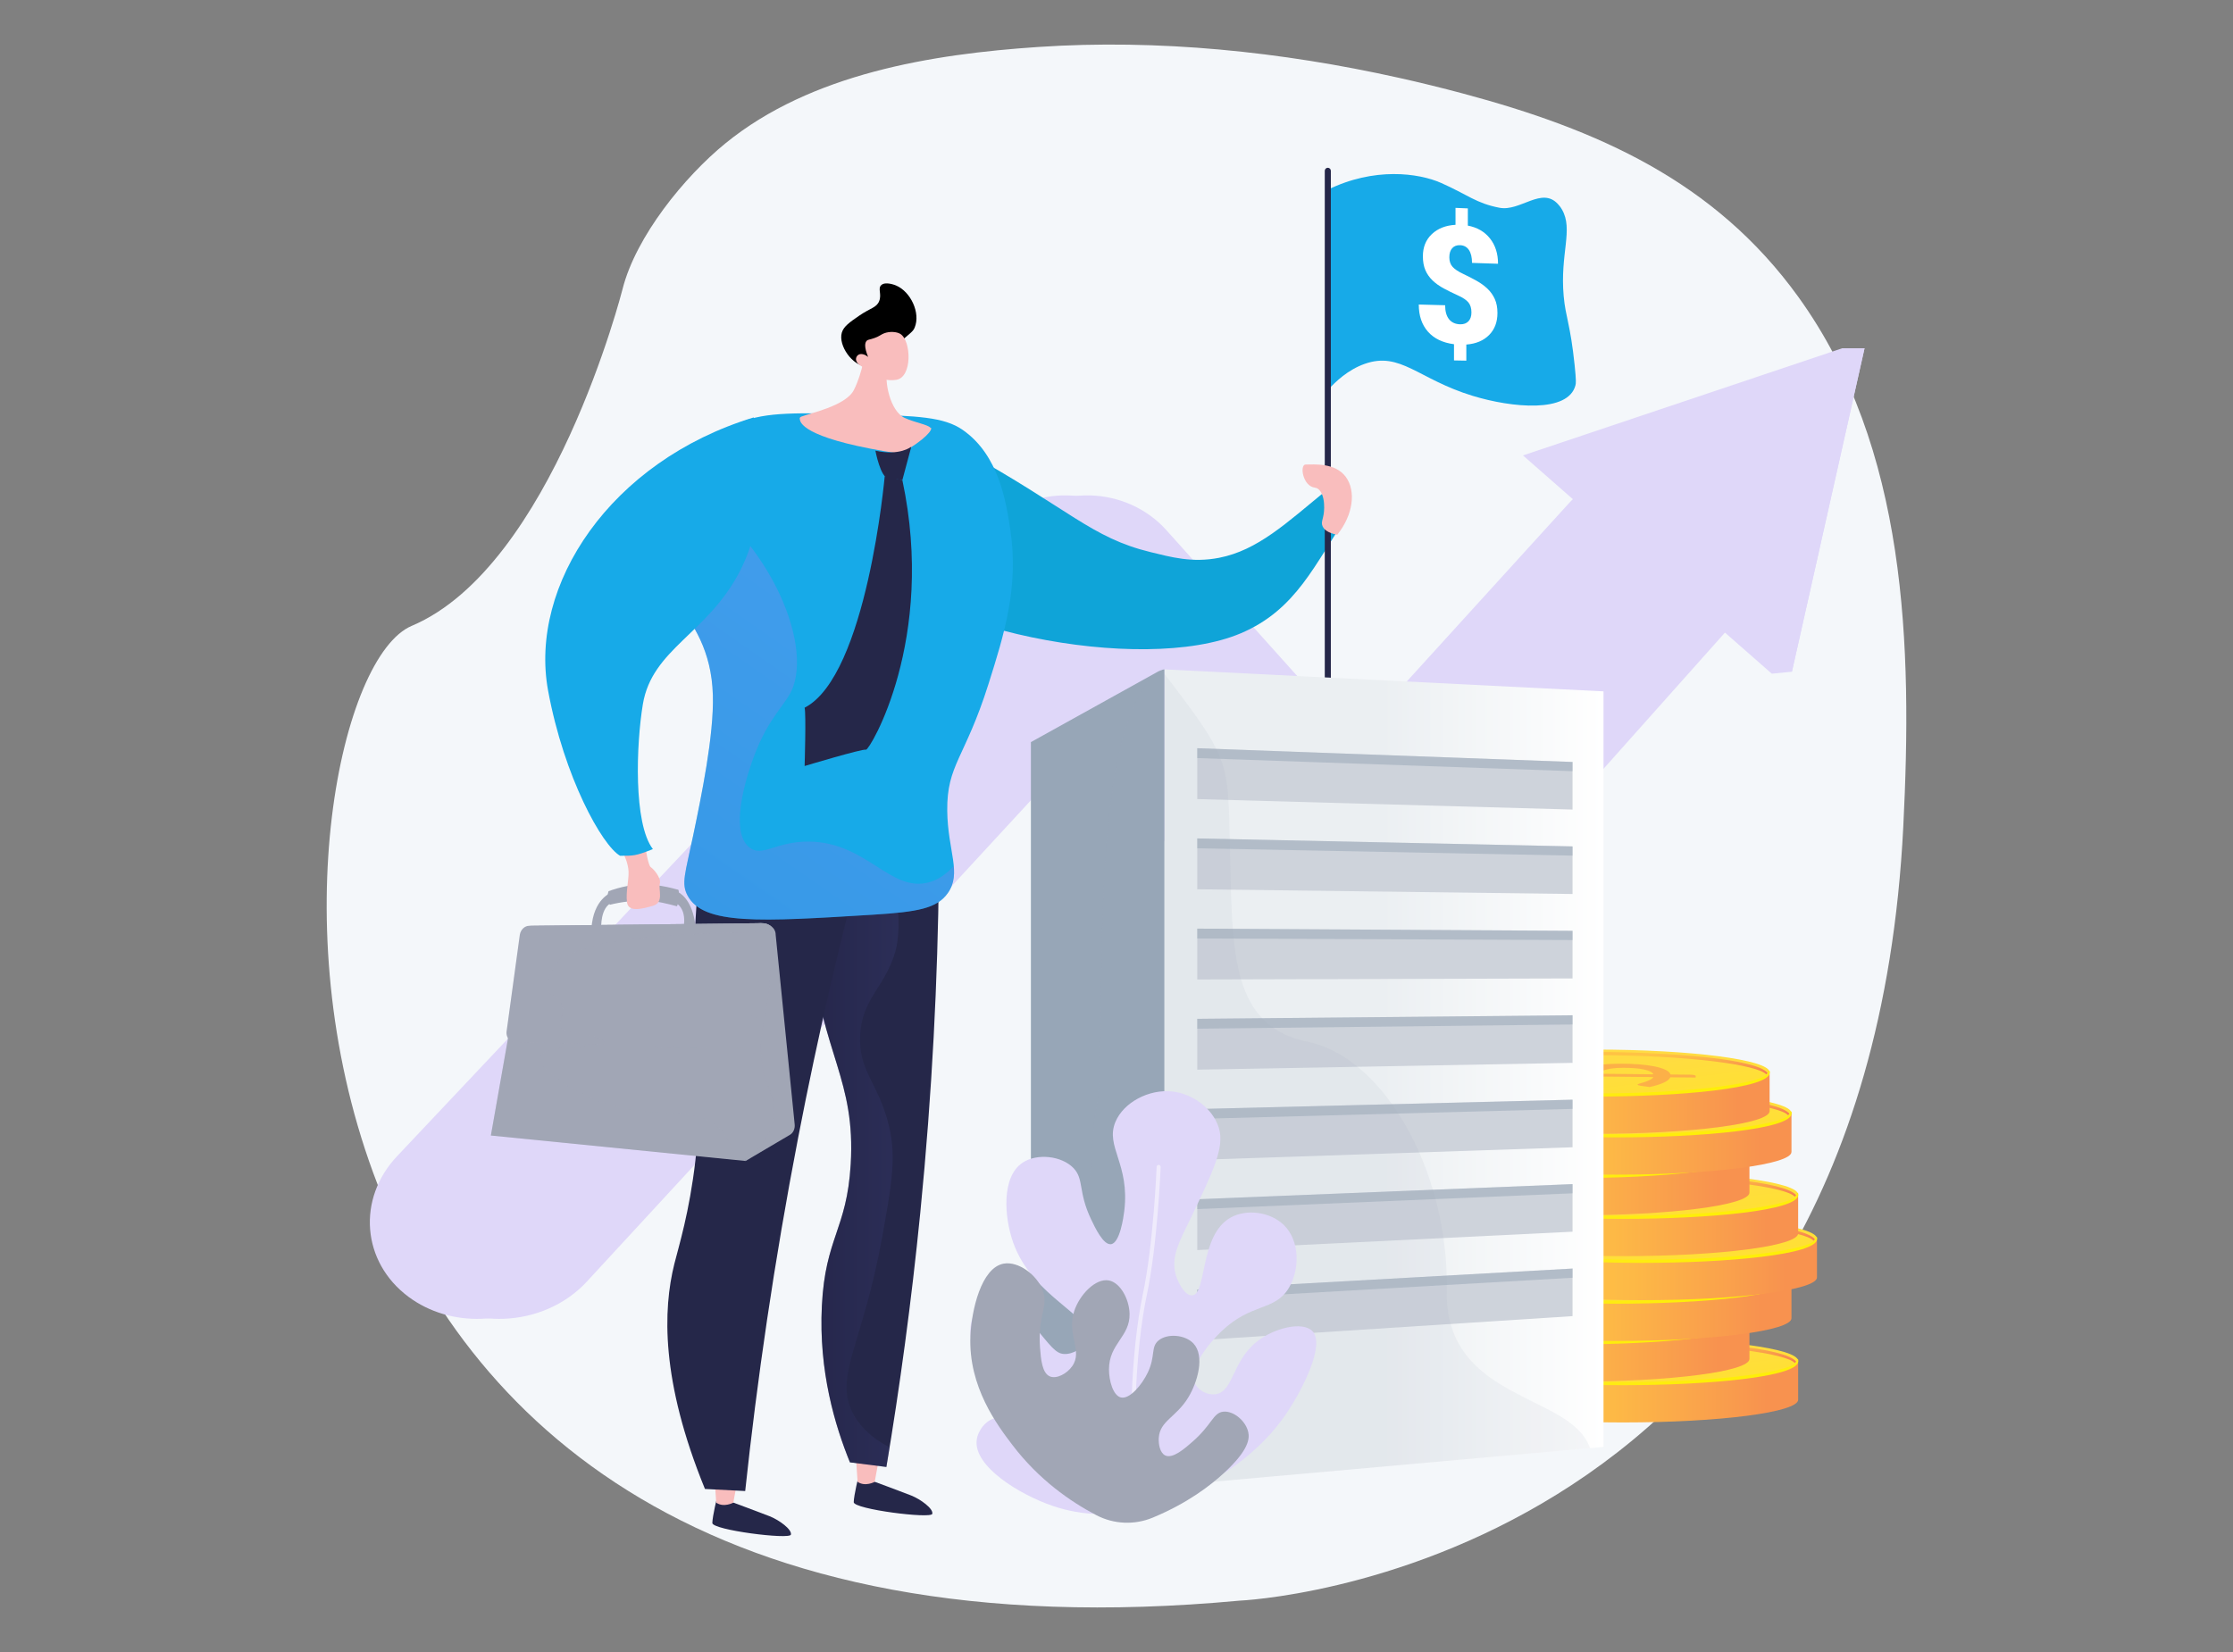 <?xml version="1.0" encoding="UTF-8"?> <!-- Generator: Adobe Illustrator 19.0.0, SVG Export Plug-In . SVG Version: 6.00 Build 0) --> <svg xmlns="http://www.w3.org/2000/svg" xmlns:xlink="http://www.w3.org/1999/xlink" version="1.1" x="0px" y="0px" viewBox="0 0 1000 740" style="enable-background:new 0 0 1000 740;" xml:space="preserve"><rect x="0" y="0" width="1000" height="740" fill="#808080" stroke="none"/> <g id="Background"> </g> <g id="Illustration"> <g> <path style="fill:#F4F7FA;" d="M626.62,34.89c-52.91-11.8-107.91-17.46-161.7-13.85c-47.67,3.2-101.7,11.92-140.06,43.17 c-18.28,14.89-40.08,41.65-46.06,65.26c0,0-31.48,124.25-94.42,150.88C121.43,306.96,77.71,761.37,555.08,717 c0,0,280.38-11.63,297.26-346.57c4.08-80.91,1.8-169.86-47.06-237.52c-37.44-51.84-89.89-74.9-150.17-91.03 C645.7,39.36,636.19,37.02,626.62,34.89z"></path> <g> <g> <linearGradient id="SVGID_1_" gradientUnits="userSpaceOnUse" x1="634.95" y1="623.389" x2="815.458" y2="623.389"> <stop offset="0" style="stop-color:#FCB148"></stop> <stop offset="0.052" style="stop-color:#FDBA46"></stop> <stop offset="0.142" style="stop-color:#FFC244"></stop> <stop offset="0.318" style="stop-color:#FFC444"></stop> <stop offset="0.485" style="stop-color:#FDB946"></stop> <stop offset="0.775" style="stop-color:#F99C4D"></stop> <stop offset="0.866" style="stop-color:#F8924F"></stop> <stop offset="1" style="stop-color:#F8924F"></stop> </linearGradient> <path style="fill:url(#SVGID_1_);" d="M648.36,609.6V627c0,5.62,35.12,10.18,78.45,10.18c43.33,0,78.45-4.56,78.45-10.18v-17.4 H648.36z"></path> <linearGradient id="SVGID_2_" gradientUnits="userSpaceOnUse" x1="726.033" y1="603.056" x2="735.55" y2="682.72"> <stop offset="0" style="stop-color:#FFDB44"></stop> <stop offset="1" style="stop-color:#FEEF06"></stop> </linearGradient> <ellipse style="fill:url(#SVGID_2_);" cx="726.81" cy="609.6" rx="78.45" ry="10.18"></ellipse> <linearGradient id="SVGID_3_" gradientUnits="userSpaceOnUse" x1="725.62" y1="599.503" x2="728.542" y2="623.969"> <stop offset="0" style="stop-color:#FFDB44"></stop> <stop offset="1" style="stop-color:#FEEF06"></stop> </linearGradient> <path style="fill:url(#SVGID_3_);" d="M726.81,620.48c-38.37,0-78.5-3.67-78.5-10.73c0-0.39,0.14-1.07,0.53-1.07 s0.22,0.53,0.22,0.92c0,4.48,31.93,9.48,77.75,9.48c45.82,0,77.75-4.99,77.75-9.48c0-0.39,0.07-0.75,0.45-0.75 s0.29,0.52,0.29,0.91C805.31,616.82,765.19,620.48,726.81,620.48z"></path> <g> <path style="fill:#FCB048;" d="M719.4,610.17c0.77-0.53,1.59-1.06,2.47-1.58c0.87-0.52,2-0.99,3.37-1.4 c1.38-0.42,3.1-0.76,5.17-1.02c2.07-0.26,4.66-0.4,7.75-0.42c3.03-0.01,5.88,0.08,8.54,0.29c2.66,0.21,5,0.52,7.02,0.93 c2.02,0.41,3.66,0.92,4.93,1.53c1.26,0.61,2.01,1.3,2.25,2.09l8.83,0.09c0.64,0,1.21,0.06,1.69,0.16 c0.49,0.1,0.73,0.23,0.73,0.38l0,0.73l-11.36-0.11c-0.4,0.89-1.41,1.71-3.04,2.44c-1.62,0.74-3.7,1.38-6.23,1.92l-4.14-0.58 c-0.37-0.06-0.67-0.13-0.91-0.22c-0.24-0.09-0.35-0.18-0.35-0.28c0-0.14,0.32-0.3,0.96-0.48c0.64-0.18,1.36-0.4,2.17-0.67 c0.8-0.26,1.59-0.58,2.37-0.94c0.77-0.36,1.29-0.79,1.55-1.29l-26.8-0.27c-0.7,0.52-1.5,1.03-2.37,1.53 c-0.88,0.5-2.03,0.95-3.48,1.35c-1.44,0.4-3.24,0.72-5.39,0.97c-2.16,0.25-4.86,0.38-8.13,0.4c-2.46,0.01-4.85-0.08-7.19-0.28 c-2.34-0.2-4.42-0.49-6.24-0.89c-1.82-0.4-3.31-0.88-4.48-1.47c-1.16-0.58-1.81-1.25-1.95-2.01l-7.27-0.07 c-0.64,0-1.21-0.05-1.72-0.15c-0.5-0.1-0.76-0.23-0.76-0.39l0-0.73l9.94,0.09c0.44-0.77,1.34-1.43,2.72-2 c1.38-0.57,3.06-1.08,5.05-1.52l3.33,0.46c1.01,0.14,1.51,0.31,1.51,0.5c0,0.1-0.2,0.23-0.62,0.38 c-0.43,0.15-0.92,0.34-1.49,0.55c-0.57,0.21-1.12,0.46-1.66,0.75c-0.54,0.29-0.94,0.61-1.21,0.97L719.4,610.17z M694.87,611.16 c0.2,0.48,0.65,0.89,1.32,1.23c0.68,0.35,1.52,0.63,2.53,0.85c1.01,0.22,2.15,0.39,3.4,0.49c1.27,0.1,2.59,0.15,3.97,0.15 c1.61-0.01,3.02-0.08,4.21-0.21c1.19-0.13,2.24-0.31,3.15-0.53c0.9-0.23,1.7-0.49,2.37-0.78c0.67-0.3,1.27-0.62,1.81-0.97 L694.87,611.16z M753.22,610.51c-0.2-0.48-0.69-0.91-1.44-1.27c-0.76-0.36-1.73-0.67-2.91-0.92c-1.18-0.25-2.55-0.43-4.12-0.55 c-1.56-0.12-3.29-0.18-5.18-0.17c-1.68,0.01-3.13,0.08-4.34,0.22c-1.21,0.14-2.26,0.33-3.15,0.57 c-0.89,0.24-1.65,0.52-2.26,0.84c-0.62,0.32-1.2,0.66-1.74,1.02L753.22,610.51z"></path> </g> <linearGradient id="SVGID_4_" gradientUnits="userSpaceOnUse" x1="-1769.118" y1="536.435" x2="-1766.206" y2="560.814" gradientTransform="matrix(-1 0 0 -1 -1040.751 1157.839)"> <stop offset="3.597120e-003" style="stop-color:#F36F56"></stop> <stop offset="0.306" style="stop-color:#F99C4C"></stop> <stop offset="0.545" style="stop-color:#FDB946"></stop> <stop offset="0.682" style="stop-color:#FFC444"></stop> <stop offset="0.804" style="stop-color:#FFC244"></stop> <stop offset="0.867" style="stop-color:#FEBA46"></stop> <stop offset="0.916" style="stop-color:#FCAD49"></stop> <stop offset="0.958" style="stop-color:#F99A4D"></stop> <stop offset="0.996" style="stop-color:#F58152"></stop> <stop offset="1" style="stop-color:#F57E53"></stop> </linearGradient> <path style="fill:url(#SVGID_4_);" d="M726.83,600.52c-34.98,0-71.4,3.08-77.23,9.04c0.23,0.21,0.44,0.43,0.64,0.67 c4.91-4.14,34.99-8.3,76.59-8.3c42.67,0,73.23,4.38,76.93,8.62c0.18-0.23,0.38-0.46,0.59-0.66 C799.53,603.71,762.43,600.52,726.83,600.52z"></path> </g> <g> <linearGradient id="SVGID_5_" gradientUnits="userSpaceOnUse" x1="613.14" y1="605.111" x2="793.649" y2="605.111"> <stop offset="0" style="stop-color:#FCB148"></stop> <stop offset="0.052" style="stop-color:#FDBA46"></stop> <stop offset="0.142" style="stop-color:#FFC244"></stop> <stop offset="0.318" style="stop-color:#FFC444"></stop> <stop offset="0.485" style="stop-color:#FDB946"></stop> <stop offset="0.775" style="stop-color:#F99C4D"></stop> <stop offset="0.866" style="stop-color:#F8924F"></stop> <stop offset="1" style="stop-color:#F8924F"></stop> </linearGradient> <path style="fill:url(#SVGID_5_);" d="M626.55,591.32v17.4c0,5.62,35.12,10.18,78.45,10.18c43.33,0,78.45-4.56,78.45-10.18 v-17.4H626.55z"></path> <linearGradient id="SVGID_6_" gradientUnits="userSpaceOnUse" x1="704.224" y1="584.778" x2="713.74" y2="664.442"> <stop offset="0" style="stop-color:#FFDB44"></stop> <stop offset="1" style="stop-color:#FEEF06"></stop> </linearGradient> <ellipse style="fill:url(#SVGID_6_);" cx="705.01" cy="591.32" rx="78.45" ry="10.18"></ellipse> <linearGradient id="SVGID_7_" gradientUnits="userSpaceOnUse" x1="703.811" y1="581.225" x2="706.733" y2="605.692"> <stop offset="0" style="stop-color:#FFDB44"></stop> <stop offset="1" style="stop-color:#FEEF06"></stop> </linearGradient> <path style="fill:url(#SVGID_7_);" d="M705.01,602.2c-38.37,0-78.5-3.67-78.5-10.73c0-0.39,0.14-1.07,0.53-1.07 c0.39,0,0.22,0.53,0.22,0.92c0,4.48,31.93,9.48,77.75,9.48s77.75-4.99,77.75-9.48c0-0.39,0.07-0.75,0.45-0.75 c0.39,0,0.29,0.52,0.29,0.91C783.5,598.54,743.38,602.2,705.01,602.2z"></path> <g> <path style="fill:#FCB048;" d="M697.59,591.89c0.77-0.53,1.59-1.06,2.47-1.58c0.87-0.52,2-0.99,3.37-1.41 c1.38-0.42,3.1-0.76,5.17-1.02c2.07-0.26,4.66-0.4,7.75-0.42c3.03-0.01,5.88,0.08,8.54,0.29c2.66,0.21,5,0.52,7.02,0.93 c2.02,0.41,3.66,0.92,4.93,1.53c1.26,0.61,2.01,1.3,2.25,2.09l8.83,0.09c0.64,0,1.21,0.06,1.69,0.16 c0.49,0.1,0.73,0.23,0.73,0.38l0,0.73L739,593.55c-0.4,0.89-1.41,1.71-3.04,2.44c-1.62,0.74-3.7,1.38-6.23,1.92l-4.14-0.58 c-0.37-0.06-0.67-0.13-0.91-0.22c-0.24-0.09-0.35-0.18-0.35-0.28c0-0.14,0.32-0.3,0.96-0.48c0.64-0.18,1.36-0.4,2.17-0.67 c0.8-0.26,1.59-0.58,2.37-0.94c0.77-0.36,1.29-0.79,1.55-1.29l-26.8-0.27c-0.7,0.52-1.5,1.03-2.37,1.53 c-0.88,0.5-2.03,0.95-3.48,1.35c-1.44,0.4-3.24,0.72-5.39,0.97c-2.16,0.25-4.86,0.38-8.13,0.4c-2.46,0.01-4.85-0.08-7.19-0.28 c-2.34-0.2-4.42-0.49-6.24-0.89c-1.82-0.4-3.31-0.88-4.48-1.47c-1.16-0.58-1.81-1.25-1.95-2.01l-7.27-0.07 c-0.64,0-1.21-0.05-1.72-0.15c-0.5-0.1-0.76-0.23-0.76-0.39l0-0.73l9.94,0.09c0.44-0.77,1.34-1.43,2.72-2 c1.38-0.57,3.06-1.08,5.05-1.52l3.33,0.46c1.01,0.14,1.51,0.31,1.51,0.5c0,0.1-0.2,0.23-0.62,0.38 c-0.43,0.15-0.92,0.34-1.49,0.55c-0.57,0.21-1.12,0.46-1.66,0.75c-0.54,0.29-0.94,0.61-1.21,0.97L697.59,591.89z M673.06,592.88c0.2,0.48,0.65,0.89,1.32,1.23c0.68,0.35,1.52,0.63,2.53,0.85c1.01,0.22,2.15,0.39,3.4,0.49 c1.27,0.1,2.59,0.15,3.97,0.15c1.61-0.01,3.02-0.08,4.21-0.21c1.19-0.13,2.24-0.31,3.15-0.53c0.9-0.23,1.7-0.49,2.37-0.78 c0.67-0.3,1.27-0.62,1.81-0.97L673.06,592.88z M731.41,592.23c-0.2-0.48-0.69-0.91-1.44-1.27c-0.76-0.36-1.73-0.67-2.91-0.92 c-1.18-0.25-2.55-0.43-4.12-0.55c-1.56-0.12-3.29-0.18-5.18-0.17c-1.68,0.01-3.13,0.08-4.34,0.22 c-1.21,0.14-2.26,0.33-3.15,0.57c-0.89,0.24-1.65,0.52-2.26,0.84c-0.62,0.32-1.2,0.66-1.74,1.02L731.41,592.23z"></path> </g> <linearGradient id="SVGID_8_" gradientUnits="userSpaceOnUse" x1="-1747.309" y1="554.712" x2="-1744.397" y2="579.092" gradientTransform="matrix(-1 0 0 -1 -1040.751 1157.839)"> <stop offset="3.597120e-003" style="stop-color:#F36F56"></stop> <stop offset="0.306" style="stop-color:#F99C4C"></stop> <stop offset="0.545" style="stop-color:#FDB946"></stop> <stop offset="0.682" style="stop-color:#FFC444"></stop> <stop offset="0.804" style="stop-color:#FFC244"></stop> <stop offset="0.867" style="stop-color:#FEBA46"></stop> <stop offset="0.916" style="stop-color:#FCAD49"></stop> <stop offset="0.958" style="stop-color:#F99A4D"></stop> <stop offset="0.996" style="stop-color:#F58152"></stop> <stop offset="1" style="stop-color:#F57E53"></stop> </linearGradient> <path style="fill:url(#SVGID_8_);" d="M705.02,582.24c-34.98,0-71.4,3.08-77.23,9.04c0.23,0.21,0.44,0.43,0.64,0.67 c4.91-4.14,34.99-8.3,76.59-8.3c42.67,0,73.23,4.38,76.93,8.62c0.18-0.23,0.38-0.46,0.59-0.66 C777.72,585.43,740.62,582.24,705.02,582.24z"></path> </g> <g> <linearGradient id="SVGID_9_" gradientUnits="userSpaceOnUse" x1="631.959" y1="586.887" x2="812.467" y2="586.887"> <stop offset="0" style="stop-color:#FCB148"></stop> <stop offset="0.052" style="stop-color:#FDBA46"></stop> <stop offset="0.142" style="stop-color:#FFC244"></stop> <stop offset="0.318" style="stop-color:#FFC444"></stop> <stop offset="0.485" style="stop-color:#FDB946"></stop> <stop offset="0.775" style="stop-color:#F99C4D"></stop> <stop offset="0.866" style="stop-color:#F8924F"></stop> <stop offset="1" style="stop-color:#F8924F"></stop> </linearGradient> <path style="fill:url(#SVGID_9_);" d="M645.37,573.1v17.4c0,5.62,35.12,10.18,78.45,10.18c43.33,0,78.45-4.56,78.45-10.18v-17.4 H645.37z"></path> <linearGradient id="SVGID_10_" gradientUnits="userSpaceOnUse" x1="723.043" y1="566.554" x2="732.559" y2="646.218"> <stop offset="0" style="stop-color:#FFDB44"></stop> <stop offset="1" style="stop-color:#FEEF06"></stop> </linearGradient> <ellipse style="fill:url(#SVGID_10_);" cx="723.82" cy="573.1" rx="78.45" ry="10.18"></ellipse> <linearGradient id="SVGID_11_" gradientUnits="userSpaceOnUse" x1="722.629" y1="563.001" x2="725.552" y2="587.467"> <stop offset="0" style="stop-color:#FFDB44"></stop> <stop offset="1" style="stop-color:#FEEF06"></stop> </linearGradient> <path style="fill:url(#SVGID_11_);" d="M723.82,583.98c-38.37,0-78.5-3.66-78.5-10.73c0-0.39,0.14-1.07,0.53-1.07 c0.39,0,0.22,0.53,0.22,0.92c0,4.48,31.93,9.48,77.75,9.48c45.82,0,77.75-4.99,77.75-9.48c0-0.39,0.07-0.75,0.45-0.75 c0.39,0,0.29,0.52,0.29,0.91C802.32,580.32,762.2,583.98,723.82,583.98z"></path> <g> <path style="fill:#FCB048;" d="M716.41,573.66c0.77-0.53,1.59-1.06,2.47-1.58c0.87-0.52,2-0.99,3.37-1.41 c1.38-0.42,3.1-0.76,5.17-1.02c2.07-0.26,4.66-0.4,7.75-0.42c3.03-0.01,5.88,0.08,8.54,0.29c2.65,0.21,5,0.52,7.02,0.93 c2.02,0.41,3.66,0.92,4.93,1.53c1.26,0.61,2.01,1.3,2.25,2.09l8.83,0.09c0.64,0,1.21,0.06,1.69,0.16 c0.49,0.1,0.73,0.23,0.73,0.38l0,0.73l-11.36-0.11c-0.4,0.89-1.41,1.71-3.04,2.44c-1.62,0.74-3.7,1.38-6.23,1.92l-4.14-0.58 c-0.37-0.06-0.67-0.13-0.91-0.22c-0.24-0.09-0.35-0.18-0.35-0.28c0-0.14,0.32-0.3,0.96-0.48c0.64-0.18,1.36-0.4,2.17-0.67 c0.8-0.26,1.59-0.58,2.37-0.94c0.77-0.36,1.29-0.79,1.55-1.29l-26.8-0.27c-0.7,0.52-1.5,1.03-2.37,1.53 c-0.88,0.5-2.03,0.95-3.48,1.35c-1.44,0.4-3.24,0.72-5.39,0.97c-2.16,0.25-4.86,0.38-8.13,0.4c-2.46,0.01-4.85-0.08-7.19-0.28 c-2.34-0.2-4.42-0.49-6.24-0.89c-1.82-0.4-3.31-0.88-4.48-1.47c-1.16-0.58-1.81-1.25-1.95-2.01l-7.27-0.07 c-0.64,0-1.21-0.05-1.72-0.15c-0.5-0.1-0.76-0.23-0.76-0.39l0-0.73l9.94,0.09c0.44-0.77,1.34-1.43,2.72-2 c1.38-0.57,3.06-1.08,5.05-1.52l3.33,0.46c1.01,0.14,1.51,0.31,1.51,0.5c0,0.1-0.2,0.23-0.62,0.38 c-0.43,0.15-0.92,0.34-1.49,0.55c-0.57,0.21-1.12,0.46-1.66,0.75c-0.54,0.29-0.94,0.61-1.21,0.97L716.41,573.66z M691.88,574.66c0.2,0.48,0.65,0.89,1.32,1.23c0.68,0.35,1.51,0.63,2.53,0.85s2.15,0.39,3.4,0.49c1.27,0.1,2.59,0.15,3.97,0.15 c1.61-0.01,3.02-0.08,4.21-0.21c1.19-0.13,2.24-0.31,3.15-0.53c0.9-0.23,1.7-0.49,2.37-0.78c0.67-0.3,1.27-0.62,1.81-0.97 L691.88,574.66z M750.23,574c-0.2-0.48-0.69-0.91-1.44-1.27c-0.76-0.36-1.73-0.67-2.91-0.92c-1.18-0.25-2.55-0.43-4.12-0.55 c-1.56-0.12-3.29-0.18-5.18-0.17c-1.68,0.01-3.13,0.08-4.34,0.22c-1.21,0.14-2.26,0.33-3.15,0.57 c-0.89,0.24-1.65,0.52-2.26,0.84c-0.62,0.32-1.2,0.66-1.74,1.02L750.23,574z"></path> </g> <linearGradient id="SVGID_12_" gradientUnits="userSpaceOnUse" x1="-1766.127" y1="572.937" x2="-1763.215" y2="597.316" gradientTransform="matrix(-1 0 0 -1 -1040.751 1157.839)"> <stop offset="3.597120e-003" style="stop-color:#F36F56"></stop> <stop offset="0.306" style="stop-color:#F99C4C"></stop> <stop offset="0.545" style="stop-color:#FDB946"></stop> <stop offset="0.682" style="stop-color:#FFC444"></stop> <stop offset="0.804" style="stop-color:#FFC244"></stop> <stop offset="0.867" style="stop-color:#FEBA46"></stop> <stop offset="0.916" style="stop-color:#FCAD49"></stop> <stop offset="0.958" style="stop-color:#F99A4D"></stop> <stop offset="0.996" style="stop-color:#F58152"></stop> <stop offset="1" style="stop-color:#F57E53"></stop> </linearGradient> <path style="fill:url(#SVGID_12_);" d="M723.83,564.02c-34.98,0-71.4,3.08-77.23,9.04c0.23,0.21,0.44,0.43,0.64,0.67 c4.91-4.14,34.99-8.3,76.59-8.3c42.67,0,73.23,4.38,76.93,8.62c0.18-0.23,0.38-0.46,0.59-0.66 C796.54,567.21,759.44,564.02,723.83,564.02z"></path> </g> <g> <linearGradient id="SVGID_13_" gradientUnits="userSpaceOnUse" x1="643.379" y1="568.61" x2="823.887" y2="568.61"> <stop offset="0" style="stop-color:#FCB148"></stop> <stop offset="0.052" style="stop-color:#FDBA46"></stop> <stop offset="0.142" style="stop-color:#FFC244"></stop> <stop offset="0.318" style="stop-color:#FFC444"></stop> <stop offset="0.485" style="stop-color:#FDB946"></stop> <stop offset="0.775" style="stop-color:#F99C4D"></stop> <stop offset="0.866" style="stop-color:#F8924F"></stop> <stop offset="1" style="stop-color:#F8924F"></stop> </linearGradient> <path style="fill:url(#SVGID_13_);" d="M656.79,554.82v17.4c0,5.62,35.12,10.18,78.45,10.18c43.33,0,78.45-4.56,78.45-10.18 v-17.4H656.79z"></path> <linearGradient id="SVGID_14_" gradientUnits="userSpaceOnUse" x1="734.462" y1="548.276" x2="743.978" y2="627.941"> <stop offset="0" style="stop-color:#FFDB44"></stop> <stop offset="1" style="stop-color:#FEEF06"></stop> </linearGradient> <ellipse style="fill:url(#SVGID_14_);" cx="735.24" cy="554.82" rx="78.45" ry="10.18"></ellipse> <linearGradient id="SVGID_15_" gradientUnits="userSpaceOnUse" x1="734.048" y1="544.723" x2="736.971" y2="569.19"> <stop offset="0" style="stop-color:#FFDB44"></stop> <stop offset="1" style="stop-color:#FEEF06"></stop> </linearGradient> <path style="fill:url(#SVGID_15_);" d="M735.24,565.7c-38.37,0-78.5-3.67-78.5-10.73c0-0.39,0.14-1.07,0.53-1.07 c0.39,0,0.22,0.53,0.22,0.92c0,4.48,31.93,9.48,77.75,9.48c45.82,0,77.75-4.99,77.75-9.48c0-0.39,0.07-0.75,0.45-0.75 c0.39,0,0.29,0.52,0.29,0.91C813.74,562.04,773.62,565.7,735.24,565.7z"></path> <g> <path style="fill:#FCB048;" d="M727.83,555.39c0.77-0.53,1.59-1.06,2.47-1.58c0.87-0.52,2-0.99,3.37-1.4 c1.38-0.42,3.1-0.76,5.17-1.02c2.07-0.26,4.66-0.4,7.75-0.42c3.03-0.01,5.88,0.08,8.54,0.29c2.66,0.21,5,0.52,7.02,0.93 c2.02,0.41,3.66,0.92,4.93,1.53c1.26,0.61,2.01,1.3,2.25,2.09l8.83,0.09c0.64,0,1.21,0.06,1.69,0.16 c0.49,0.1,0.73,0.23,0.73,0.38l0,0.73l-11.36-0.11c-0.4,0.89-1.41,1.71-3.04,2.44c-1.62,0.74-3.7,1.38-6.23,1.92l-4.14-0.58 c-0.37-0.06-0.67-0.13-0.91-0.22c-0.24-0.09-0.35-0.18-0.35-0.28c0-0.14,0.32-0.3,0.96-0.48c0.64-0.18,1.36-0.4,2.17-0.67 c0.8-0.26,1.59-0.58,2.37-0.94c0.77-0.36,1.29-0.79,1.55-1.29l-26.8-0.27c-0.7,0.52-1.5,1.03-2.37,1.53 c-0.88,0.5-2.03,0.95-3.48,1.35c-1.44,0.4-3.24,0.72-5.39,0.97c-2.16,0.25-4.86,0.38-8.13,0.4c-2.46,0.01-4.85-0.08-7.19-0.28 c-2.34-0.2-4.42-0.49-6.24-0.89c-1.82-0.4-3.31-0.88-4.48-1.47c-1.16-0.58-1.81-1.25-1.95-2.01l-7.27-0.07 c-0.64,0-1.21-0.05-1.72-0.15c-0.5-0.1-0.76-0.23-0.76-0.39l0-0.73l9.94,0.09c0.44-0.77,1.34-1.43,2.72-2 c1.38-0.57,3.06-1.08,5.05-1.52l3.33,0.46c1.01,0.14,1.51,0.31,1.51,0.5c0,0.1-0.2,0.23-0.62,0.38 c-0.43,0.15-0.92,0.34-1.49,0.55c-0.57,0.21-1.12,0.46-1.66,0.75c-0.54,0.29-0.94,0.61-1.21,0.97L727.83,555.39z M703.3,556.38 c0.2,0.48,0.65,0.89,1.32,1.23c0.68,0.35,1.52,0.63,2.53,0.85c1.01,0.22,2.15,0.39,3.4,0.49c1.27,0.1,2.59,0.15,3.97,0.15 c1.61-0.01,3.02-0.08,4.21-0.21c1.19-0.13,2.24-0.31,3.15-0.53c0.9-0.23,1.7-0.49,2.37-0.78c0.67-0.3,1.27-0.62,1.81-0.97 L703.3,556.38z M761.65,555.73c-0.2-0.48-0.69-0.91-1.44-1.27c-0.76-0.36-1.73-0.67-2.9-0.92c-1.18-0.25-2.55-0.43-4.12-0.55 c-1.56-0.12-3.29-0.18-5.18-0.17c-1.68,0.01-3.13,0.08-4.34,0.22c-1.21,0.14-2.26,0.33-3.15,0.57 c-0.89,0.24-1.65,0.52-2.26,0.84c-0.62,0.32-1.2,0.66-1.74,1.02L761.65,555.73z"></path> </g> <linearGradient id="SVGID_16_" gradientUnits="userSpaceOnUse" x1="-1777.547" y1="591.214" x2="-1774.634" y2="615.594" gradientTransform="matrix(-1 0 0 -1 -1040.751 1157.839)"> <stop offset="3.597120e-003" style="stop-color:#F36F56"></stop> <stop offset="0.306" style="stop-color:#F99C4C"></stop> <stop offset="0.545" style="stop-color:#FDB946"></stop> <stop offset="0.682" style="stop-color:#FFC444"></stop> <stop offset="0.804" style="stop-color:#FFC244"></stop> <stop offset="0.867" style="stop-color:#FEBA46"></stop> <stop offset="0.916" style="stop-color:#FCAD49"></stop> <stop offset="0.958" style="stop-color:#F99A4D"></stop> <stop offset="0.996" style="stop-color:#F58152"></stop> <stop offset="1" style="stop-color:#F57E53"></stop> </linearGradient> <path style="fill:url(#SVGID_16_);" d="M735.25,545.74c-34.98,0-71.4,3.08-77.23,9.04c0.23,0.21,0.44,0.43,0.64,0.67 c4.91-4.14,34.99-8.3,76.59-8.3c42.67,0,73.23,4.38,76.93,8.62c0.18-0.23,0.38-0.46,0.59-0.66 C807.96,548.93,770.86,545.74,735.25,545.74z"></path> </g> <g> <linearGradient id="SVGID_17_" gradientUnits="userSpaceOnUse" x1="634.95" y1="548.89" x2="815.458" y2="548.89"> <stop offset="0" style="stop-color:#FCB148"></stop> <stop offset="0.052" style="stop-color:#FDBA46"></stop> <stop offset="0.142" style="stop-color:#FFC244"></stop> <stop offset="0.318" style="stop-color:#FFC444"></stop> <stop offset="0.485" style="stop-color:#FDB946"></stop> <stop offset="0.775" style="stop-color:#F99C4D"></stop> <stop offset="0.866" style="stop-color:#F8924F"></stop> <stop offset="1" style="stop-color:#F8924F"></stop> </linearGradient> <path style="fill:url(#SVGID_17_);" d="M648.36,535.1v17.4c0,5.62,35.12,10.18,78.45,10.18c43.33,0,78.45-4.56,78.45-10.18 v-17.4H648.36z"></path> <linearGradient id="SVGID_18_" gradientUnits="userSpaceOnUse" x1="726.033" y1="528.557" x2="735.55" y2="608.221"> <stop offset="0" style="stop-color:#FFDB44"></stop> <stop offset="1" style="stop-color:#FEEF06"></stop> </linearGradient> <ellipse style="fill:url(#SVGID_18_);" cx="726.81" cy="535.1" rx="78.45" ry="10.18"></ellipse> <linearGradient id="SVGID_19_" gradientUnits="userSpaceOnUse" x1="725.62" y1="525.004" x2="728.542" y2="549.47"> <stop offset="0" style="stop-color:#FFDB44"></stop> <stop offset="1" style="stop-color:#FEEF06"></stop> </linearGradient> <path style="fill:url(#SVGID_19_);" d="M726.81,545.98c-38.37,0-78.5-3.67-78.5-10.73c0-0.39,0.14-1.07,0.53-1.07 s0.22,0.53,0.22,0.92c0,4.48,31.93,9.48,77.75,9.48c45.82,0,77.75-4.99,77.75-9.48c0-0.39,0.07-0.75,0.45-0.75 s0.29,0.52,0.29,0.91C805.31,542.32,765.19,545.98,726.81,545.98z"></path> <g> <path style="fill:#FCB048;" d="M719.4,535.67c0.77-0.53,1.59-1.06,2.47-1.58c0.87-0.52,2-0.99,3.37-1.41 c1.38-0.42,3.1-0.76,5.17-1.02c2.07-0.26,4.66-0.4,7.75-0.42c3.03-0.01,5.88,0.08,8.54,0.29c2.66,0.21,5,0.52,7.02,0.93 c2.02,0.41,3.66,0.92,4.93,1.53c1.26,0.61,2.01,1.3,2.25,2.09l8.83,0.09c0.64,0,1.21,0.06,1.69,0.16 c0.49,0.1,0.73,0.23,0.73,0.38l0,0.73l-11.36-0.11c-0.4,0.89-1.41,1.71-3.04,2.44c-1.62,0.74-3.7,1.38-6.23,1.92l-4.14-0.58 c-0.37-0.06-0.67-0.13-0.91-0.22c-0.24-0.09-0.35-0.18-0.35-0.28c0-0.14,0.32-0.3,0.96-0.48c0.64-0.18,1.36-0.4,2.17-0.67 c0.8-0.26,1.59-0.58,2.37-0.94c0.77-0.36,1.29-0.79,1.55-1.29l-26.8-0.27c-0.7,0.52-1.5,1.03-2.37,1.53 c-0.88,0.5-2.03,0.95-3.48,1.35c-1.44,0.4-3.24,0.72-5.39,0.97c-2.16,0.25-4.86,0.38-8.13,0.4c-2.46,0.01-4.85-0.08-7.19-0.28 c-2.34-0.2-4.42-0.49-6.24-0.89c-1.82-0.4-3.31-0.88-4.48-1.47c-1.16-0.58-1.81-1.25-1.95-2.01l-7.27-0.07 c-0.64,0-1.21-0.05-1.72-0.15c-0.5-0.1-0.76-0.23-0.76-0.39l0-0.73l9.94,0.09c0.44-0.77,1.34-1.43,2.72-2 c1.38-0.57,3.06-1.08,5.05-1.52l3.33,0.46c1.01,0.14,1.51,0.31,1.51,0.5c0,0.1-0.2,0.23-0.62,0.38 c-0.43,0.15-0.92,0.34-1.49,0.55c-0.57,0.21-1.12,0.46-1.66,0.75c-0.54,0.29-0.94,0.61-1.21,0.97L719.4,535.67z M694.87,536.66 c0.2,0.48,0.65,0.89,1.32,1.23c0.68,0.35,1.52,0.63,2.53,0.85c1.01,0.22,2.15,0.39,3.4,0.49c1.27,0.1,2.59,0.15,3.97,0.15 c1.61-0.01,3.02-0.08,4.21-0.21c1.19-0.13,2.24-0.31,3.15-0.53c0.9-0.23,1.7-0.49,2.37-0.78c0.67-0.3,1.27-0.62,1.81-0.97 L694.87,536.66z M753.22,536.01c-0.2-0.48-0.69-0.91-1.44-1.27c-0.76-0.36-1.73-0.67-2.91-0.92c-1.18-0.25-2.55-0.43-4.12-0.55 c-1.56-0.12-3.29-0.18-5.18-0.17c-1.68,0.01-3.13,0.08-4.34,0.22c-1.21,0.14-2.26,0.33-3.15,0.57 c-0.89,0.24-1.65,0.52-2.26,0.84c-0.62,0.32-1.2,0.66-1.74,1.02L753.22,536.01z"></path> </g> <linearGradient id="SVGID_20_" gradientUnits="userSpaceOnUse" x1="-1769.118" y1="610.934" x2="-1766.206" y2="635.313" gradientTransform="matrix(-1 0 0 -1 -1040.751 1157.839)"> <stop offset="3.597120e-003" style="stop-color:#F36F56"></stop> <stop offset="0.306" style="stop-color:#F99C4C"></stop> <stop offset="0.545" style="stop-color:#FDB946"></stop> <stop offset="0.682" style="stop-color:#FFC444"></stop> <stop offset="0.804" style="stop-color:#FFC244"></stop> <stop offset="0.867" style="stop-color:#FEBA46"></stop> <stop offset="0.916" style="stop-color:#FCAD49"></stop> <stop offset="0.958" style="stop-color:#F99A4D"></stop> <stop offset="0.996" style="stop-color:#F58152"></stop> <stop offset="1" style="stop-color:#F57E53"></stop> </linearGradient> <path style="fill:url(#SVGID_20_);" d="M726.83,526.02c-34.98,0-71.4,3.08-77.23,9.04c0.23,0.21,0.44,0.43,0.64,0.67 c4.91-4.14,34.99-8.3,76.59-8.3c42.67,0,73.23,4.38,76.93,8.62c0.18-0.23,0.38-0.46,0.59-0.66 C799.53,529.21,762.43,526.02,726.83,526.02z"></path> </g> <g> <linearGradient id="SVGID_21_" gradientUnits="userSpaceOnUse" x1="613.14" y1="530.612" x2="793.649" y2="530.612"> <stop offset="0" style="stop-color:#FCB148"></stop> <stop offset="0.052" style="stop-color:#FDBA46"></stop> <stop offset="0.142" style="stop-color:#FFC244"></stop> <stop offset="0.318" style="stop-color:#FFC444"></stop> <stop offset="0.485" style="stop-color:#FDB946"></stop> <stop offset="0.775" style="stop-color:#F99C4D"></stop> <stop offset="0.866" style="stop-color:#F8924F"></stop> <stop offset="1" style="stop-color:#F8924F"></stop> </linearGradient> <path style="fill:url(#SVGID_21_);" d="M626.55,516.82v17.4c0,5.62,35.12,10.18,78.45,10.18c43.33,0,78.45-4.56,78.45-10.18 v-17.4H626.55z"></path> <linearGradient id="SVGID_22_" gradientUnits="userSpaceOnUse" x1="704.224" y1="510.279" x2="713.74" y2="589.944"> <stop offset="0" style="stop-color:#FFDB44"></stop> <stop offset="1" style="stop-color:#FEEF06"></stop> </linearGradient> <ellipse style="fill:url(#SVGID_22_);" cx="705.01" cy="516.82" rx="78.45" ry="10.18"></ellipse> <linearGradient id="SVGID_23_" gradientUnits="userSpaceOnUse" x1="703.811" y1="506.726" x2="706.733" y2="531.193"> <stop offset="0" style="stop-color:#FFDB44"></stop> <stop offset="1" style="stop-color:#FEEF06"></stop> </linearGradient> <path style="fill:url(#SVGID_23_);" d="M705.01,527.7c-38.37,0-78.5-3.67-78.5-10.73c0-0.39,0.14-1.07,0.53-1.07 c0.39,0,0.22,0.53,0.22,0.92c0,4.48,31.93,9.48,77.75,9.48s77.75-5,77.75-9.48c0-0.39,0.07-0.75,0.45-0.75 c0.39,0,0.29,0.52,0.29,0.91C783.5,524.05,743.38,527.7,705.01,527.7z"></path> <g> <path style="fill:#FCB048;" d="M697.59,517.39c0.77-0.53,1.59-1.06,2.47-1.58c0.87-0.52,2-0.99,3.37-1.4 c1.38-0.42,3.1-0.76,5.17-1.02c2.07-0.26,4.66-0.4,7.75-0.42c3.03-0.02,5.88,0.08,8.54,0.29c2.66,0.21,5,0.52,7.02,0.93 c2.02,0.41,3.66,0.92,4.93,1.53c1.26,0.61,2.01,1.3,2.25,2.09l8.83,0.09c0.64,0,1.21,0.06,1.69,0.16 c0.49,0.1,0.73,0.23,0.73,0.38l0,0.73L739,519.05c-0.4,0.89-1.41,1.71-3.04,2.44c-1.62,0.74-3.7,1.38-6.23,1.92l-4.14-0.58 c-0.37-0.06-0.67-0.13-0.91-0.22c-0.24-0.09-0.35-0.18-0.35-0.28c0-0.14,0.32-0.3,0.96-0.48c0.64-0.18,1.36-0.4,2.17-0.67 c0.8-0.26,1.59-0.58,2.37-0.94c0.77-0.36,1.29-0.79,1.55-1.29l-26.8-0.27c-0.7,0.52-1.5,1.03-2.37,1.53 c-0.88,0.5-2.03,0.95-3.48,1.35c-1.44,0.4-3.24,0.72-5.39,0.97c-2.16,0.25-4.86,0.38-8.13,0.4c-2.46,0.01-4.85-0.08-7.19-0.28 c-2.34-0.2-4.42-0.49-6.24-0.89c-1.82-0.4-3.31-0.88-4.48-1.47c-1.16-0.58-1.81-1.25-1.95-2.01l-7.27-0.07 c-0.64,0-1.21-0.05-1.72-0.15c-0.5-0.1-0.76-0.23-0.76-0.39l0-0.73l9.94,0.09c0.44-0.77,1.34-1.43,2.72-2 c1.38-0.57,3.06-1.08,5.05-1.52l3.33,0.46c1.01,0.14,1.51,0.31,1.51,0.5c0,0.1-0.2,0.23-0.62,0.38 c-0.43,0.15-0.92,0.34-1.49,0.55c-0.57,0.21-1.12,0.46-1.66,0.75c-0.54,0.29-0.94,0.61-1.21,0.97L697.59,517.39z M673.06,518.38c0.2,0.48,0.65,0.89,1.32,1.23c0.68,0.35,1.52,0.63,2.53,0.85c1.01,0.22,2.15,0.39,3.4,0.49 c1.27,0.1,2.59,0.15,3.97,0.15c1.61-0.01,3.02-0.08,4.21-0.21c1.19-0.13,2.24-0.31,3.15-0.53c0.9-0.23,1.7-0.49,2.37-0.78 c0.67-0.3,1.27-0.62,1.81-0.97L673.06,518.38z M731.41,517.73c-0.2-0.48-0.69-0.91-1.44-1.27c-0.76-0.36-1.73-0.67-2.91-0.92 c-1.18-0.25-2.55-0.43-4.12-0.55c-1.56-0.12-3.29-0.18-5.18-0.17c-1.68,0.01-3.13,0.08-4.34,0.22 c-1.21,0.14-2.26,0.33-3.15,0.57c-0.89,0.24-1.65,0.52-2.26,0.84c-0.62,0.32-1.2,0.66-1.74,1.02L731.41,517.73z"></path> </g> <linearGradient id="SVGID_24_" gradientUnits="userSpaceOnUse" x1="-1747.309" y1="629.211" x2="-1744.397" y2="653.591" gradientTransform="matrix(-1 0 0 -1 -1040.751 1157.839)"> <stop offset="3.597120e-003" style="stop-color:#F36F56"></stop> <stop offset="0.306" style="stop-color:#F99C4C"></stop> <stop offset="0.545" style="stop-color:#FDB946"></stop> <stop offset="0.682" style="stop-color:#FFC444"></stop> <stop offset="0.804" style="stop-color:#FFC244"></stop> <stop offset="0.867" style="stop-color:#FEBA46"></stop> <stop offset="0.916" style="stop-color:#FCAD49"></stop> <stop offset="0.958" style="stop-color:#F99A4D"></stop> <stop offset="0.996" style="stop-color:#F58152"></stop> <stop offset="1" style="stop-color:#F57E53"></stop> </linearGradient> <path style="fill:url(#SVGID_24_);" d="M705.02,507.74c-34.98,0-71.4,3.08-77.23,9.04c0.23,0.21,0.44,0.43,0.64,0.67 c4.91-4.14,34.99-8.3,76.59-8.3c42.67,0,73.23,4.38,76.93,8.62c0.18-0.23,0.38-0.45,0.59-0.66 C777.72,510.93,740.62,507.74,705.02,507.74z"></path> </g> <g> <linearGradient id="SVGID_25_" gradientUnits="userSpaceOnUse" x1="631.959" y1="512.389" x2="812.467" y2="512.389"> <stop offset="0" style="stop-color:#FCB148"></stop> <stop offset="0.052" style="stop-color:#FDBA46"></stop> <stop offset="0.142" style="stop-color:#FFC244"></stop> <stop offset="0.318" style="stop-color:#FFC444"></stop> <stop offset="0.485" style="stop-color:#FDB946"></stop> <stop offset="0.775" style="stop-color:#F99C4D"></stop> <stop offset="0.866" style="stop-color:#F8924F"></stop> <stop offset="1" style="stop-color:#F8924F"></stop> </linearGradient> <path style="fill:url(#SVGID_25_);" d="M645.37,498.6V516c0,5.62,35.12,10.18,78.45,10.18c43.33,0,78.45-4.56,78.45-10.18v-17.4 H645.37z"></path> <linearGradient id="SVGID_26_" gradientUnits="userSpaceOnUse" x1="723.043" y1="492.055" x2="732.559" y2="571.72"> <stop offset="0" style="stop-color:#FFDB44"></stop> <stop offset="1" style="stop-color:#FEEF06"></stop> </linearGradient> <ellipse style="fill:url(#SVGID_26_);" cx="723.82" cy="498.6" rx="78.45" ry="10.18"></ellipse> <linearGradient id="SVGID_27_" gradientUnits="userSpaceOnUse" x1="722.629" y1="488.502" x2="725.552" y2="512.969"> <stop offset="0" style="stop-color:#FFDB44"></stop> <stop offset="1" style="stop-color:#FEEF06"></stop> </linearGradient> <path style="fill:url(#SVGID_27_);" d="M723.82,509.48c-38.37,0-78.5-3.67-78.5-10.73c0-0.39,0.14-1.07,0.53-1.07 c0.39,0,0.22,0.53,0.22,0.92c0,4.48,31.93,9.48,77.75,9.48c45.82,0,77.75-5,77.75-9.48c0-0.39,0.07-0.75,0.45-0.75 c0.39,0,0.29,0.52,0.29,0.91C802.32,505.82,762.2,509.48,723.82,509.48z"></path> <g> <path style="fill:#FCB048;" d="M716.41,499.17c0.77-0.53,1.59-1.06,2.47-1.58c0.87-0.52,2-0.99,3.37-1.4 c1.38-0.42,3.1-0.76,5.17-1.02c2.07-0.26,4.66-0.4,7.75-0.42c3.03-0.01,5.88,0.08,8.54,0.29c2.65,0.21,5,0.52,7.02,0.93 c2.02,0.41,3.66,0.92,4.93,1.53c1.26,0.61,2.01,1.3,2.25,2.09l8.83,0.09c0.64,0,1.21,0.06,1.69,0.16 c0.49,0.1,0.73,0.23,0.73,0.38l0,0.73l-11.36-0.11c-0.4,0.89-1.41,1.71-3.04,2.44c-1.62,0.74-3.7,1.38-6.23,1.92l-4.14-0.58 c-0.37-0.06-0.67-0.13-0.91-0.22c-0.24-0.09-0.35-0.18-0.35-0.28c0-0.14,0.32-0.3,0.96-0.48c0.64-0.18,1.36-0.4,2.17-0.67 c0.8-0.26,1.59-0.58,2.37-0.94c0.77-0.36,1.29-0.79,1.55-1.29l-26.8-0.27c-0.7,0.52-1.5,1.03-2.37,1.53 c-0.88,0.5-2.03,0.95-3.48,1.35c-1.44,0.4-3.24,0.72-5.39,0.97c-2.16,0.25-4.86,0.38-8.13,0.4c-2.46,0.01-4.85-0.08-7.19-0.28 c-2.34-0.2-4.42-0.49-6.24-0.89c-1.82-0.4-3.31-0.88-4.48-1.47c-1.16-0.58-1.81-1.25-1.95-2.01l-7.27-0.07 c-0.64,0-1.21-0.05-1.72-0.15c-0.5-0.1-0.76-0.23-0.76-0.39l0-0.73l9.94,0.09c0.44-0.77,1.34-1.43,2.72-2 c1.38-0.57,3.06-1.08,5.05-1.52l3.33,0.46c1.01,0.14,1.51,0.31,1.51,0.5c0,0.1-0.2,0.23-0.62,0.38 c-0.43,0.15-0.92,0.34-1.49,0.55c-0.57,0.21-1.12,0.46-1.66,0.75c-0.54,0.29-0.94,0.61-1.21,0.97L716.41,499.17z M691.88,500.16c0.2,0.48,0.65,0.89,1.32,1.23c0.68,0.35,1.51,0.63,2.53,0.85c1.01,0.22,2.15,0.39,3.4,0.49 c1.27,0.1,2.59,0.15,3.97,0.15c1.61-0.01,3.02-0.08,4.21-0.21c1.19-0.13,2.24-0.31,3.15-0.53c0.9-0.23,1.7-0.49,2.37-0.78 c0.67-0.3,1.27-0.62,1.81-0.97L691.88,500.16z M750.23,499.51c-0.2-0.48-0.69-0.91-1.44-1.27c-0.76-0.36-1.73-0.67-2.91-0.92 c-1.18-0.25-2.55-0.43-4.12-0.55c-1.56-0.12-3.29-0.18-5.18-0.17c-1.68,0.01-3.13,0.08-4.34,0.22 c-1.21,0.14-2.26,0.33-3.15,0.57c-0.89,0.24-1.65,0.52-2.26,0.84c-0.62,0.32-1.2,0.66-1.74,1.02L750.23,499.51z"></path> </g> <linearGradient id="SVGID_28_" gradientUnits="userSpaceOnUse" x1="-1766.127" y1="647.435" x2="-1763.215" y2="671.815" gradientTransform="matrix(-1 0 0 -1 -1040.751 1157.839)"> <stop offset="3.597120e-003" style="stop-color:#F36F56"></stop> <stop offset="0.306" style="stop-color:#F99C4C"></stop> <stop offset="0.545" style="stop-color:#FDB946"></stop> <stop offset="0.682" style="stop-color:#FFC444"></stop> <stop offset="0.804" style="stop-color:#FFC244"></stop> <stop offset="0.867" style="stop-color:#FEBA46"></stop> <stop offset="0.916" style="stop-color:#FCAD49"></stop> <stop offset="0.958" style="stop-color:#F99A4D"></stop> <stop offset="0.996" style="stop-color:#F58152"></stop> <stop offset="1" style="stop-color:#F57E53"></stop> </linearGradient> <path style="fill:url(#SVGID_28_);" d="M723.83,489.52c-34.98,0-71.4,3.08-77.23,9.04c0.23,0.21,0.44,0.43,0.64,0.67 c4.91-4.14,34.99-8.3,76.59-8.3c42.67,0,73.23,4.38,76.93,8.62c0.18-0.23,0.38-0.45,0.59-0.66 C796.54,492.71,759.44,489.52,723.83,489.52z"></path> </g> <g> <linearGradient id="SVGID_29_" gradientUnits="userSpaceOnUse" x1="622.171" y1="494.111" x2="802.679" y2="494.111"> <stop offset="0" style="stop-color:#FCB148"></stop> <stop offset="0.052" style="stop-color:#FDBA46"></stop> <stop offset="0.142" style="stop-color:#FFC244"></stop> <stop offset="0.318" style="stop-color:#FFC444"></stop> <stop offset="0.485" style="stop-color:#FDB946"></stop> <stop offset="0.775" style="stop-color:#F99C4D"></stop> <stop offset="0.866" style="stop-color:#F8924F"></stop> <stop offset="1" style="stop-color:#F8924F"></stop> </linearGradient> <path style="fill:url(#SVGID_29_);" d="M635.58,480.32v17.4c0,5.62,35.12,10.18,78.45,10.18c43.33,0,78.45-4.56,78.45-10.18 v-17.4H635.58z"></path> <linearGradient id="SVGID_30_" gradientUnits="userSpaceOnUse" x1="713.254" y1="473.777" x2="722.771" y2="553.442"> <stop offset="0" style="stop-color:#FFDB44"></stop> <stop offset="1" style="stop-color:#FEEF06"></stop> </linearGradient> <ellipse style="fill:url(#SVGID_30_);" cx="714.04" cy="480.32" rx="78.45" ry="10.18"></ellipse> <linearGradient id="SVGID_31_" gradientUnits="userSpaceOnUse" x1="712.841" y1="470.225" x2="715.763" y2="494.691"> <stop offset="0" style="stop-color:#FFDB44"></stop> <stop offset="1" style="stop-color:#FEEF06"></stop> </linearGradient> <path style="fill:url(#SVGID_31_);" d="M714.04,491.2c-38.37,0-78.5-3.67-78.5-10.73c0-0.39,0.14-1.07,0.53-1.07 c0.39,0,0.22,0.53,0.22,0.92c0,4.48,31.93,9.48,77.75,9.48c45.82,0,77.75-5,77.75-9.48c0-0.39,0.07-0.75,0.45-0.75 c0.39,0,0.29,0.52,0.29,0.91C792.53,487.54,752.41,491.2,714.04,491.2z"></path> <g> <path style="fill:#FCB048;" d="M706.62,480.89c0.77-0.53,1.59-1.06,2.47-1.58c0.87-0.52,2-0.99,3.37-1.4 c1.38-0.42,3.1-0.76,5.17-1.02c2.07-0.26,4.66-0.4,7.75-0.42c3.03-0.01,5.88,0.08,8.54,0.29c2.66,0.21,5,0.52,7.02,0.93 c2.02,0.41,3.66,0.92,4.93,1.53c1.26,0.61,2.01,1.3,2.25,2.09l8.83,0.09c0.64,0,1.21,0.06,1.69,0.16 c0.49,0.1,0.73,0.23,0.73,0.38l0,0.73l-11.36-0.11c-0.4,0.89-1.41,1.71-3.04,2.44c-1.62,0.74-3.7,1.38-6.23,1.92l-4.14-0.58 c-0.37-0.06-0.67-0.13-0.91-0.22c-0.24-0.09-0.35-0.18-0.35-0.28c0-0.14,0.32-0.3,0.96-0.48c0.64-0.18,1.36-0.4,2.17-0.67 c0.8-0.26,1.59-0.58,2.37-0.94c0.77-0.36,1.29-0.79,1.55-1.29l-26.8-0.27c-0.7,0.52-1.5,1.03-2.37,1.53 c-0.88,0.5-2.03,0.95-3.48,1.35c-1.44,0.4-3.24,0.72-5.39,0.97c-2.16,0.25-4.86,0.38-8.13,0.4c-2.46,0.01-4.85-0.08-7.19-0.28 c-2.34-0.2-4.42-0.49-6.24-0.89c-1.82-0.4-3.31-0.88-4.48-1.47c-1.16-0.58-1.81-1.25-1.95-2.01l-7.27-0.07 c-0.64,0-1.21-0.05-1.72-0.15c-0.5-0.1-0.76-0.23-0.76-0.39l0-0.73l9.94,0.09c0.44-0.77,1.34-1.43,2.72-2 c1.38-0.57,3.06-1.08,5.05-1.52l3.33,0.46c1.01,0.14,1.51,0.31,1.51,0.5c0,0.1-0.2,0.23-0.62,0.38 c-0.43,0.15-0.92,0.34-1.49,0.55c-0.57,0.21-1.12,0.46-1.66,0.75c-0.54,0.29-0.94,0.61-1.21,0.97L706.62,480.89z M682.09,481.88c0.2,0.48,0.65,0.89,1.32,1.23c0.68,0.35,1.51,0.63,2.53,0.85c1.01,0.22,2.15,0.39,3.4,0.49 c1.27,0.1,2.59,0.15,3.97,0.15c1.61-0.01,3.02-0.08,4.21-0.21c1.19-0.13,2.24-0.31,3.15-0.53c0.9-0.23,1.7-0.49,2.37-0.78 c0.67-0.3,1.27-0.62,1.81-0.97L682.09,481.88z M740.44,481.23c-0.2-0.48-0.69-0.91-1.44-1.27c-0.76-0.36-1.73-0.67-2.91-0.92 c-1.18-0.25-2.55-0.43-4.12-0.55c-1.56-0.12-3.29-0.18-5.18-0.17c-1.68,0.01-3.13,0.08-4.34,0.22 c-1.21,0.14-2.26,0.33-3.15,0.57c-0.89,0.24-1.65,0.52-2.26,0.84c-0.62,0.32-1.2,0.66-1.74,1.02L740.44,481.23z"></path> </g> <linearGradient id="SVGID_32_" gradientUnits="userSpaceOnUse" x1="-1756.339" y1="665.713" x2="-1753.427" y2="690.092" gradientTransform="matrix(-1 0 0 -1 -1040.751 1157.839)"> <stop offset="3.597120e-003" style="stop-color:#F36F56"></stop> <stop offset="0.306" style="stop-color:#F99C4C"></stop> <stop offset="0.545" style="stop-color:#FDB946"></stop> <stop offset="0.682" style="stop-color:#FFC444"></stop> <stop offset="0.804" style="stop-color:#FFC244"></stop> <stop offset="0.867" style="stop-color:#FEBA46"></stop> <stop offset="0.916" style="stop-color:#FCAD49"></stop> <stop offset="0.958" style="stop-color:#F99A4D"></stop> <stop offset="0.996" style="stop-color:#F58152"></stop> <stop offset="1" style="stop-color:#F57E53"></stop> </linearGradient> <path style="fill:url(#SVGID_32_);" d="M714.05,471.24c-34.98,0-71.4,3.08-77.23,9.04c0.23,0.21,0.44,0.43,0.64,0.67 c4.91-4.14,34.99-8.3,76.59-8.3c42.67,0,73.23,4.38,76.93,8.62c0.18-0.23,0.38-0.46,0.59-0.66 C786.75,474.43,749.65,471.24,714.05,471.24z"></path> </g> </g> <g> <g> <path style="fill:#DFD7F9;" d="M215.53,590.74c-11.52,0.4-23.14-2.81-32.6-9.85c-20.94-15.59-23.2-43.93-5-63.09l265.92-282.04 c8.7-9.16,21.28-14.2,34.44-13.84c13.11,0.36,25.52,6.03,34.04,15.54l89.03,99.28l101.17-111.24 c15.13-16.64,41.35-17.65,58.52-2.43c17.07,15.13,18.9,40.72,4.1,57.32L633.99,427.53c-8.17,9.17-20.06,14.52-32.63,14.65 c-12.62,0.13-24.67-5.01-33-14.12l-90.07-98.43L252.72,574.2C243.03,584.62,229.35,590.27,215.53,590.74z"></path> <g> <polygon style="fill:#DFD7F9;" points="793.46,301.77 682.03,204 825.02,155.99 835,155.99 802.47,300.89 "></polygon> </g> </g> <g> <path style="fill:#DFD7F9;" d="M225.52,590.74c-11.52,0.4-23.14-2.81-32.6-9.85c-20.94-15.59-23.2-43.93-5-63.09l265.92-282.04 c8.7-9.16,21.28-14.2,34.44-13.84c13.11,0.36,25.52,6.03,34.04,15.54l89.03,99.28l101.17-111.24 c15.13-16.64,41.35-17.65,58.52-2.43c17.07,15.13,18.9,40.72,4.1,57.32L643.98,427.53c-8.17,9.17-20.06,14.52-32.63,14.65 c-12.62,0.13-24.67-5.01-33-14.12l-90.07-98.43L262.7,574.2C253.02,584.62,239.34,590.27,225.52,590.74z"></path> <g> <polygon style="fill:#DFD7F9;" points="802.47,300.89 692.02,204 835,155.99 "></polygon> </g> </g> </g> <g> <g> <path style="fill:#252749;" d="M384.54,661.02c0,0-2.15,8.71-2.22,11.86c-0.07,3.16,34.65,7.55,35.19,5.23s-5.27-6.55-9.47-8.22 c-4.2-1.67-16.5-6.2-16.5-6.2L384.54,661.02z"></path> <path style="fill:#F9BDBD;" d="M393.71,652.9l-1.99,10.88c0,0-4.26,2.35-7.66,0l-0.83-12.09L393.71,652.9z"></path> <path style="fill:#252749;" d="M321.22,670.34c0,0-2.15,8.71-2.22,11.86c-0.07,3.16,34.65,7.55,35.19,5.23 c0.54-2.32-5.27-6.55-9.47-8.22c-4.2-1.66-16.5-6.2-16.5-6.2L321.22,670.34z"></path> <path style="fill:#F9BDBD;" d="M330.39,662.22l-1.99,10.88c0,0-4.26,2.35-7.66,0l-0.83-12.09L330.39,662.22z"></path> <path style="fill:#252749;" d="M410.33,365.97c3.37,8.49,6.75,16.98,10.12,25.47c-0.5,46.86-2.95,97.67-8.32,151.78 c-4,40.26-9.22,78.28-15.18,113.89c-5.44-0.69-10.88-1.38-16.32-2.06c-6.64-16.31-14.06-40.8-12.57-70.18 c1.55-30.65,11.15-33.96,12.91-63.29c2.28-38-12.82-49.4-17.64-95.72c-1.84-17.71-2.2-40.69,2.61-68.14 C380.73,360.46,395.53,363.22,410.33,365.97z"></path> <linearGradient id="SVGID_33_" gradientUnits="userSpaceOnUse" x1="-2046.587" y1="507.405" x2="-1988.191" y2="507.405" gradientTransform="matrix(-1 0 0 1 -1626.132 0)"> <stop offset="0" style="stop-color:#444B8C"></stop> <stop offset="0.996" style="stop-color:#26264F"></stop> </linearGradient> <path style="opacity:0.3;fill:url(#SVGID_33_);" d="M365.93,357.71c7.99,1.49,15.99,2.97,23.98,4.46 c12.49,26.41,14.43,53.02,10.95,64.44c-4.92,16.16-14.87,20.66-15.67,37.22c-0.79,16.38,8.5,21.39,13.06,41.14 c3.16,13.67,1.06,25.84-3.27,49.62c-8.71,47.9-21.56,61.74-13.06,78.35c2.42,4.72,6.99,10.48,16.46,15.36 c-0.48,2.94-0.95,5.89-1.44,8.8c-5.44-0.69-10.88-1.38-16.32-2.06c-6.64-16.31-14.06-40.8-12.57-70.18 c1.55-30.65,11.15-33.96,12.91-63.29c2.28-38-12.82-49.4-17.64-95.72C361.48,408.13,361.12,385.16,365.93,357.71z"></path> <path style="fill:#252749;" d="M387.49,378.94c-10.86,40.62-21.08,84.22-30.04,130.6c-10.82,56-18.45,109-23.73,158.36 c-6.01-0.31-12.02-0.62-18.02-0.93c-19.88-48.62-18.78-80.42-13.72-100.77c1.95-7.84,6.76-23.14,9.44-46.37 c1.87-16.19,1.82-28.63,1.72-43.59c-0.23-32.8-3.1-40.18-1.6-65.13c1.41-23.42,2.26-35.25,9.49-41.62 C340.06,352.69,384.15,377.05,387.49,378.94z"></path> <g> <path style="fill:#0FA4D8;" d="M593.65,219.92c-17.47,14.3-30.39,26.56-47.69,29.94c-12.07,2.36-21.53-0.31-30.72-2.55 c-26.62-6.48-36.05-19.1-83.08-45.13c-4.55-2.52-8.31-4.53-10.73-5.82c-0.41,0.41-1.3,1.5-2.64,2.63 c-15.15,12.79-32.26,23.33-39.83,42.27c-1.13,2.83,0.58,2.77,1.98,4.62c27.6,36.44,130.51,56.55,174.73,37.79 c25.09-10.64,33.13-31.24,48.04-53.02C600.35,227.09,597,223.51,593.65,219.92z"></path> </g> <path style="fill:#17AAE8;" d="M424.37,400.17c6.51-9.07,0.03-18.84-0.17-37.03c-0.22-20.61,7.93-23.39,18.45-56.67 c6.99-22.14,13.7-43.39,9.79-69.21c-1.87-12.37-5.05-33.36-21.3-44.68c-8.39-5.84-20.44-6.29-44.21-6.95 c-29.39-0.81-44.09-1.22-55.46,3.65c-1.66,0.71-36.31,16.11-40.96,45.37c-4.73,29.77,27.58,36.42,28.73,76.72 c0.52,18.09-5.18,45.4-8.87,63.11c-3.55,17.01-5.39,21.29-2.42,26.76c7.17,13.19,32.47,11.62,83.08,8.49 C410.89,408.49,419.52,406.93,424.37,400.17z"></path> <linearGradient id="SVGID_34_" gradientUnits="userSpaceOnUse" x1="-1835.454" y1="526.266" x2="-2033.298" y2="242.233" gradientTransform="matrix(-1 0 0 1 -1626.132 0)"> <stop offset="3.597120e-003" style="stop-color:#6165D7"></stop> <stop offset="1" style="stop-color:#AA80F9"></stop> </linearGradient> <path style="opacity:0.3;fill:url(#SVGID_34_);" d="M355.16,307.77c-2.74,7.62-10.81,12.82-17.63,31.34 c-1.47,4-11.95,32.47-1.96,40.48c5.77,4.63,11.88-2.78,26.77-2.61c25.81,0.28,36.31,22.83,53.54,18.28 c2.99-0.79,7.01-2.66,11.24-7.36c0.4,4.57-0.04,8.48-2.75,12.26c-4.86,6.77-13.48,8.32-33.33,9.56 c-50.61,3.14-75.91,4.7-83.08-8.49c-2.97-5.47-1.13-9.75,2.42-26.76c3.69-17.71,9.38-45.02,8.87-63.11 c-1.15-40.3-33.46-46.95-28.73-76.72c1.26-7.96,4.78-14.86,9.22-20.75C339.79,233.96,363.77,283.83,355.16,307.77z"></path> <g> <path style="fill:#A1A6B5;" d="M273.78,399.83c0,0-8.06,2.71-8.91,16.05c1.31-0.12,4.38-0.05,4.38-0.05s-0.57-9.7,5.17-11.67 C273.96,403.04,273.78,399.83,273.78,399.83z"></path> <path style="fill:#A1A6B5;" d="M303.68,398.56c-0.2,2.46-0.41,4.92-0.61,7.37c-4.06-1.05-8.48-2.26-13.22-2.43 c-6.15-0.22-11.76,0.54-16.75,1.78c-0.22-0.3-0.69-1.04-0.91-2.24c-0.35-1.93,0.24-3.55,0.34-3.84 c2.54-0.93,5.29-1.73,8.25-2.29C289.29,395.32,297.01,396.65,303.68,398.56z"></path> <path style="fill:#A1A6B5;" d="M304.06,400.68c-0.01-0.89-0.08-2-0.38-2.12c-0.29-0.12-0.67,0.69-0.83,1.14 c-0.07,0.19-0.22,0.64-0.31,2.07c-0.12,1.85,0.02,2.75,0.15,3.31c0.08,0.34,0.2,0.84,0.38,0.85c0.15,0.01,0.27-0.32,0.46-0.94 C303.78,404.15,304.09,402.75,304.06,400.68z"></path> <path style="fill:#A1A6B5;" d="M311.56,416.12c-1.71,0.34-5.86,1.33-5.86,1.33s2.7-8.67-2.39-12.58 c-0.13-0.65-0.27-1.68-0.1-2.93c0.12-0.96,0.38-1.74,0.61-2.27C305.98,400.85,310.69,404.88,311.56,416.12z"></path> <path style="fill:#A1A6B5;" d="M347.31,418.04c0,0-0.21-4.58-7.48-4.5c-1.14,0.85-1.2,4.59-1.2,4.59L347.31,418.04z"></path> <path style="fill:#A1A6B5;" d="M353.78,508.32l-19.89,11.73l-11.94-44.31l19.72-59.3l5.63,1.6l8.58,85.61 C356.08,505.59,355.24,507.46,353.78,508.32z"></path> <path style="opacity:0.3;fill:#A1A6B5;" d="M321.96,475.74l19.72-59.3l5.63,1.6c-1.39,5.26-2.05,13.82-2.37,18.58 c-1.33,20.25-5.75,25.87-3.61,39.99c1.78,11.75,5.67,13.39,5.33,21.29c-0.37,8.61-5.37,15.73-11.3,21.28l-1.46,0.86 L321.96,475.74z"></path> <polygon style="fill:#A1A6B5;" points="341.67,416.44 235.9,417.55 219.83,508.64 333.9,520.05 "></polygon> <g style="opacity:0.2;"> <path style="fill:#A1A6B5;" d="M235.9,417.55l34.91-0.37c0.65,1.88,1.64,4.49,3.09,7.44c15.87,32.26,52.77,36.43,52.1,41.81 c-1.01,8.03-82.04-3.6-84.06,7.17c-0.97,5.2,15.79,17.21,33.49,21.93c21.43,5.71,37.36-0.97,48.03,11.5 c3.63,4.24,5.23,9.17,6.01,12.5l-109.65-10.89L235.9,417.55z"></path> </g> <path style="fill:#A1A6B5;" d="M339.83,413.54c1.23-0.01,2.95-0.19,4.82,0.89c0.4,0.23,0.75,0.49,1.06,0.75l-0.86-0.3 c-1.39-0.39-3.29,0.17-4.01,1.57c-0.87,1.72-1.19,5.68-1.38,7.65c-0.54,5.58-3.88,40.29-3.88,40.29 c-0.25,2.92-2.46,5.13-5.06,5.06l-97.98-5.59c-0.72-0.02-1.44-0.25-2.03-0.73c-1.24-0.99-1.8-2.71-1.52-4.33l4.82-40.1 c0.41-2.31,2.16-3.98,4.19-4.01L339.83,413.54z"></path> <path style="fill:#A1A6B5;" d="M338.74,413.55c1.23-0.01,2.68-0.2,4.31,0.22c0.44,0.11,1.14,0.32,1.45,0.58 c0,0-3.45-0.79-4.75,2.11c-0.79,1.77-1.19,5.68-1.38,7.65c-0.54,5.58-3.88,40.27-3.88,40.27c-0.25,2.92-2.45,5.13-5.06,5.06 l-98.99-2.61c-0.72-0.02-1.44-0.26-2.03-0.73c-1.24-0.99-1.8-2.71-1.51-4.33l5.89-43.06c0.41-2.31,2.16-3.98,4.19-4.01 L338.74,413.55z"></path> <path style="opacity:0.1;fill:#A1A6B5;" d="M226.9,461.77l5.89-43.06c0.41-2.31,2.16-3.98,4.19-4.01l101.76-1.15 c1.23-0.01,2.68-0.2,4.31,0.22c0.44,0.11,1.14,0.32,1.45,0.58c0,0-3.45-0.79-4.75,2.11c-0.13,0.28-0.24,0.62-0.35,0.98 c-9.93,0.5-19.8,0.31-29.62,1.05c-19.24,1.42-38.49,1.6-56.26,9.54c-5.65,2.52-9.51,11.44-7.98,15.55 c1.1,2.96,4.87,2.72,6.18,6.61c1.38,4.1-1.93,6.88-0.54,9.76c1.46,3.02,5.9,1.59,13.11,3.77c3.99,1.2,7.05,2.97,8.96,4.24 l-42.81-1.13c-0.72-0.02-1.44-0.26-2.03-0.73C227.17,465.11,226.61,463.4,226.9,461.77z"></path> <g> <path style="fill:#A1A6B5;" d="M273.47,475.12l12.4,3.12l1.31,0.12c1.33,0.12,2.47-1.04,2.52-2.57l0.55-14.49 c0.06-1.53-0.99-2.81-2.32-2.83l-1.32-0.02l-12.47,1.59c-1.19-0.02-2.18-0.67-2.24,0.76l-0.51,13.52 C271.34,475.76,272.28,475.02,273.47,475.12z"></path> <path style="fill:#A1A6B5;" d="M272.53,477.11l13.73,1.24c1.32,0.12,2.47-1.04,2.52-2.57l0.55-14.49 c0.06-1.53-0.99-2.81-2.32-2.83l-13.77-0.23c-1.19-0.02-2.19,1.13-2.25,2.56l-0.51,13.52 C270.43,475.75,271.35,477.01,272.53,477.11z"></path> </g> </g> <path style="fill:#F9BDBD;" d="M289.13,380.07c0,0,1.15,7.65,2.31,8.37c1.15,0.72,4.76,4.76,4.04,7.36 c-0.72,2.6,2.02,8.52-3.1,9.96c-5.12,1.44-11.01,2.97-11.6-1.62c-0.59-4.59,0.85-9.79,0.71-13.68c-0.14-3.9-2.16-7.79-2.16-7.79 L289.13,380.07z"></path> <path style="fill:#17AAE8;" d="M337.53,186.98c6.85,33.38,0.94,55.02-6.2,68.89c-14.46,28.08-39.3,34.7-43.44,59.6 c-2.98,17.96-4.28,53.39,4.49,64.88c-7.9,3.15-8.73,2.98-14.7,2.98c-7.99-4.57-25.03-35.04-32.22-73.92 C236.75,262.24,273.21,206.55,337.53,186.98z"></path> <path style="fill:#F9BDBD;" d="M358.85,186.62c3.39-1.39,19.86-4.74,23.51-11.87c4.04-7.9,5.41-18.76,5.41-18.76 s11.36,3.02,9.7,8.89c-1.66,5.87,1.17,19.32,7.69,22.32c4.57,2.1,10.22,2.95,11.45,4.35c0.13,0.02,0.22,0.04,0.25,0.06 c0.94,0.59-1.99,5.1-13.72,11.64c-40.5-6.1-44.76-13.03-44.94-15.42C358.01,187.31,358.2,186.89,358.85,186.62z"></path> <g> <path d="M402.97,153.22c5.27-4.41,6-4.91,6.66-6.53c2.67-6.49-1.76-16.02-8.36-18.81c-0.34-0.14-4.77-1.96-6.66-0.13 c-1.61,1.56,0.37,4.04-0.91,7.18c-1.21,2.94-3.84,2.96-9.01,6.53c-4.26,2.94-6.9,4.77-7.71,7.57 c-1.65,5.78,4.78,14.88,11.1,15.15C390.36,164.29,391.07,163.18,402.97,153.22z"></path> <g> <path style="fill:#F9BDBD;" d="M388.63,165.15c0,0,4.72,6.29,12.79,4.98c7.22-1.17,6.72-17.57,1.74-20.58 c-1.66-1-4.81-1.18-7.26-0.24c-1.45,0.56-1.89,1.23-4.28,2.1c-2.2,0.8-2.86,0.61-3.49,1.25c-0.78,0.8-1.24,2.62,0.64,7.24 c-1.52-1.27-3.24-1.65-4.36-0.98c-0.18,0.11-0.65,0.49-0.88,1.04C382.7,161.93,384.63,164.14,388.63,165.15z"></path> </g> </g> <g> <path style="fill:#252749;" d="M392.03,201.87c0,0,2.29,12.22,5.87,12.46c3.58,0.24,6.2,0.72,6.2,0.72l4-14.94 C408.1,200.1,402.89,204.35,392.03,201.87z"></path> <path style="fill:#252749;" d="M396.2,213.31c0,0-7.96,89.39-35.87,103.7c0.72,2.86,0,26.12,0,26.12s26.01-7.83,27.5-7.32 c1.48,0.52,31.51-49.25,16.27-120.77L396.2,213.31z"></path> </g> <g> <path style="fill:#17AAE8;" d="M594.36,85.12c20.99-10.41,41-7.6,51-3.18c11.81,5.23,15.73,9.15,26.19,11.13 c9.3,1.75,18.95-9.65,26.19-1.59c0.49,0.54,1.09,1.22,1.76,2.38c5.19,8.97-0.94,19.81,0.76,38.74 c0.87,9.69,2.97,12.37,4.91,30.99c0.74,7.08,0.58,8.12,0.38,8.94c-3.17,12.56-28.36,10.19-46.09,4.77 c-24.44-7.47-32.31-20-48.35-14.3c-7.4,2.63-13.03,7.89-16.62,11.92C596.12,145.11,592.72,114.92,594.36,85.12z"></path> <g> <path style="fill:#252749;" d="M594.63,320.92c-0.75,0-1.36-0.61-1.36-1.36V76.51c0-0.75,0.61-1.36,1.36-1.36 c0.75,0,1.36,0.61,1.36,1.36v243.04C595.99,320.31,595.38,320.92,594.63,320.92z"></path> </g> <path style="fill:#F9BDBD;" d="M598.86,239.54c7.17-8.95,8.47-19.6,3.82-25.93c-4.75-6.46-14.31-5.53-17.97-5.53 c-2.77,0-1.38,9.68,4.15,10.37c0.56,0.07,1,0.24,1.35,0.5c2.67,1.96,2.81,6.68,2.79,8.48c-0.04,4.96-1.67,6.12-0.72,8.27 C592.88,237.08,594.46,238.69,598.86,239.54z"></path> </g> </g> <g> <path style="fill:#FFFFFF;" d="M658.95,139.96c0-1.89-0.45-3.38-1.35-4.48c-0.9-1.1-2.48-2.16-4.75-3.18 c-2.27-1.02-4.37-2.06-6.3-3.1c-1.93-1.04-3.6-2.23-5-3.57c-1.4-1.34-2.48-2.88-3.22-4.61c-0.75-1.73-1.12-3.81-1.12-6.24 c0-4.07,1.33-7.37,4-9.9c2.66-2.53,6.2-3.92,10.61-4.18v-7.58l5.52,0.23v7.71c4.22,0.81,7.53,2.73,9.93,5.77 c2.4,3.03,3.59,6.8,3.59,11.32l-11.65-0.39c0-2.48-0.46-4.41-1.38-5.78c-0.92-1.37-2.24-2.09-3.95-2.15 c-1.53-0.06-2.72,0.4-3.56,1.36c-0.85,0.96-1.27,2.32-1.27,4.07c0,1.77,0.49,3.2,1.46,4.27c0.97,1.07,2.54,2.12,4.69,3.13 c2.15,1.01,4.17,2.06,6.08,3.13c1.9,1.07,3.54,2.27,4.92,3.6c1.38,1.33,2.45,2.86,3.23,4.59c0.78,1.73,1.17,3.8,1.17,6.21 c0,4.07-1.24,7.36-3.73,9.87c-2.49,2.52-5.89,3.95-10.21,4.28v7.21l-5.52-0.1v-7.26c-5.06-0.66-8.96-2.54-11.68-5.64 c-2.73-3.11-4.09-7.15-4.09-12.14l11.8,0.32c0,2.73,0.59,4.83,1.76,6.28c1.17,1.45,2.84,2.21,4.99,2.26 c1.57,0.04,2.81-0.42,3.71-1.36C658.5,142.98,658.95,141.66,658.95,139.96z"></path> </g> </g> <g> <path style="opacity:0.1;fill:#97A6B7;" d="M433.08,680.55C433.08,680.56,433.08,680.56,433.08,680.55 C433.08,680.55,433.08,680.55,433.08,680.55z"></path> <path style="opacity:0.1;fill:#97A6B7;" d="M208.71,693.42C208.71,693.43,208.71,693.43,208.71,693.42 C208.71,693.42,208.71,693.42,208.71,693.42z"></path> <g> <linearGradient id="SVGID_35_" gradientUnits="userSpaceOnUse" x1="521.444" y1="482.781" x2="718.096" y2="482.781"> <stop offset="0.494" style="stop-color:#EBEFF2"></stop> <stop offset="1" style="stop-color:#FFFFFF"></stop> </linearGradient> <polygon style="fill:url(#SVGID_35_);" points="718.1,309.69 718.1,648.13 521.44,665.72 521.44,299.84 "></polygon> <polygon style="fill:#CED3DB;" points="704.23,362.64 536.17,357.94 536.17,335.16 704.23,341.32 "></polygon> <polygon style="fill:#CED3DB;" points="704.23,400.46 536.17,398.34 536.17,375.57 704.23,379.14 "></polygon> <polygon style="fill:#CED3DB;" points="704.23,438.28 536.17,438.75 536.17,415.97 704.23,416.96 "></polygon> <polygon style="fill:#CED3DB;" points="704.23,476.1 536.17,479.15 536.17,456.38 704.23,454.78 "></polygon> <polygon style="fill:#CED3DB;" points="704.23,513.91 536.17,519.56 536.17,496.79 704.23,492.6 "></polygon> <polygon style="fill:#CED3DB;" points="704.23,551.73 536.17,559.96 536.17,537.19 704.23,530.42 "></polygon> <polygon style="fill:#CED3DB;" points="704.23,589.55 536.17,600.37 536.17,577.6 704.23,568.24 "></polygon> <polygon style="fill:#97A6B7;" points="521.44,299.84 521.44,665.72 461.67,659.61 461.67,332.42 518.71,300.76 520.68,299.97 "></polygon> <polygon style="opacity:0.5;fill:#97A6B7;" points="704.23,345.45 536.17,339.57 536.17,335.16 704.23,341.32 "></polygon> <polygon style="opacity:0.5;fill:#97A6B7;" points="704.23,383.27 536.17,379.98 536.17,375.57 704.23,379.14 "></polygon> <polygon style="opacity:0.5;fill:#97A6B7;" points="704.23,421.09 536.17,420.38 536.17,415.97 704.23,416.96 "></polygon> <polygon style="opacity:0.5;fill:#97A6B7;" points="704.23,458.91 536.17,460.79 536.17,456.38 704.23,454.78 "></polygon> <polygon style="opacity:0.5;fill:#97A6B7;" points="704.23,496.72 536.17,501.19 536.17,496.79 704.23,492.6 "></polygon> <polygon style="opacity:0.5;fill:#97A6B7;" points="704.23,534.54 536.17,541.6 536.17,537.19 704.23,530.42 "></polygon> <polygon style="opacity:0.5;fill:#97A6B7;" points="704.23,572.36 536.17,582 536.17,577.6 704.23,568.24 "></polygon> <path style="opacity:0.1;fill:#97A6B7;" d="M712.03,648.67l-191.65,17.04l-58.71-6.11v-72.46c1.73-4.65,4.8-9.08,7.5-13.17 c24.96-37.81,16.84-52.37,22.03-79.28c5.11-26.46-6.08-168.18,27.44-193.95c0.44-0.33,0.86-0.64,1.31-0.94 c0.04,0.05,0.07,0.1,0.1,0.15c0.08,0.11,0.16,0.21,0.23,0.31c12.98,17,20.26,26.73,24.41,35.2c0.75,1.51,1.39,2.99,1.94,4.46 c2.12,5.58,3.02,11.09,3.49,18.39c0.3,4.87,0.43,10.53,0.58,17.55c0.03,1.4,0.06,2.87,0.1,4.39c0.02,0.88,0.04,1.78,0.06,2.69 c0.14,5.35,0.24,10.55,0.38,15.58c0.17,6.12,0.41,11.99,0.84,17.54c0.12,1.48,0.24,2.94,0.39,4.38 c0.67,6.64,1.69,12.75,3.32,18.24c2.03,6.89,5.01,12.76,9.43,17.41c1.5,1.58,3.16,3.02,5.01,4.3c4.15,2.89,9.21,5.01,15.4,6.26 c7.78,1.57,15.31,5.47,22.29,11.18c5.55,4.53,10.75,10.2,15.45,16.76c0.97,1.35,1.92,2.76,2.84,4.19 c3.46,5.35,6.6,11.19,9.35,17.42c2.34,5.31,4.4,10.91,6.14,16.72c0.42,1.38,0.81,2.77,1.18,4.18 c1.51,5.65,2.71,11.49,3.55,17.45c0.79,5.51,1.28,11.13,1.44,16.81c0.04,1.4,0.06,2.8,0.06,4.22c0,0.87-0.01,1.73-0.03,2.6 c-0.11,5.59,0.53,10.51,1.75,14.87C659.3,627.49,704.64,626.63,712.03,648.67z"></path> </g> </g> <g> <g> <path style="fill:#DFD7F9;" d="M508.03,677.03c-9.75,1.72-22.65,2.24-36.37-2.39c-14.84-5-35.79-17.76-34.26-29.63 c0.57-4.43,4.32-9.06,8.48-9.79c6.15-1.08,9.02,7.1,21.83,13.49c2.37,1.18,14.61,7.28,18.82,3.06c2.09-2.1,1.77-6.32,0.58-9.28 c-3.5-8.66-14.81-7.2-27.86-14.18c-13.23-7.08-26.58-21.94-24.51-34.87c1.19-7.43,7.56-14.71,13.02-14.54 c2.34,0.07,4.17,1.49,14.46,14.02c8.45,10.29,10.53,13.38,14.31,13.59c3.89,0.21,9.1-2.67,10.3-6.76 c3.14-10.65-24.28-18.06-33.14-43.29c-3.97-11.31-5.29-29.25,4.23-35.63c6.43-4.32,17.5-3.14,22.82,2.4 c4.8,5,1.95,10.44,7.87,22.93c1.8,3.79,5.49,11.59,8.9,11.17c4.01-0.5,5.63-12.09,5.97-14.9c2.57-21.15-8.65-28.77-3.94-39.93 c3.67-8.7,14.99-14.75,25.5-13.57c9.2,1.04,18.07,7.65,20.76,16.19c2.74,8.69-2.39,19.37-12.66,40.74 c-4.87,10.13-9,17.2-6.54,25.38c1.2,3.99,4.27,9.24,7.29,9.01c6.66-0.51,3.15-26.96,17.21-34.84c7.2-4.03,17.83-2.54,23.85,3.33 c7.38,7.19,7.05,20.18,2.21,28.22c-6.32,10.49-16.64,6.44-30.27,19.49c-6.05,5.79-14.98,17.08-11.55,23.61 c1.49,2.84,5.44,4.99,9.02,4.48c8.04-1.14,7.3-14.6,18.39-23.48c7.99-6.4,20.61-9.2,24.9-4.87c6.06,6.11-4.59,26.32-10.64,35.59 C569.74,642.99,551.46,665.4,508.03,677.03z"></path> <g style="opacity:0.5;"> <path style="fill:#FFFFFF;" d="M511.58,672.62c-0.38,0-0.74-0.24-0.86-0.63c-6.84-21.16-3.97-68.56,1.01-91.9 c4.85-22.73,6.23-57.08,6.24-57.42c0.02-0.5,0.44-0.89,0.94-0.87c0.5,0.02,0.89,0.44,0.87,0.94 c-0.01,0.35-1.4,34.85-6.28,57.73c-4.94,23.15-7.8,70.09-1.05,90.96c0.15,0.48-0.11,0.99-0.59,1.14 C511.76,672.61,511.67,672.62,511.58,672.62z"></path> </g> </g> <path style="fill:#A1A6B5;" d="M547.77,632.36c-4.54,0.53-4.94,5.72-13.63,13.35c-3.57,3.14-8.95,7.86-12.32,6.24 c-2.37-1.14-3.07-5.07-2.89-7.87c0.5-7.64,7.76-9.18,13.17-18.03c4.22-6.91,7.58-18.71,2.34-24.27 c-3.74-3.97-11.71-4.59-15.65-1.3c-3.52,2.95-1.26,6.93-4.76,14.3c-2.65,5.58-8.15,12.15-12.08,11.19 c-3.45-0.85-5.32-7.41-5.32-12.56c0-11.6,9.53-14.63,9.22-25.03c-0.19-6.5-4.16-13.88-9.3-14.82 c-5.91-1.09-13.16,6.4-15.55,13.92c-3.36,10.58,4.06,17.52-0.85,24.51c-2.38,3.38-6.93,5.76-9.9,4.59 c-3.55-1.4-4.09-7.59-4.5-12.9c-1.09-14.35,3.83-18.34,1.25-25.54c-2.56-7.14-11.01-13.27-17.51-12.11 c-10.1,1.79-14.41,20.95-14.91,32.35c-1.01,22.88,12.15,40.15,18.89,49c11.74,15.4,25.76,25.17,37.46,31.31 c7.83,4.11,17.11,4.52,25.27,1.13c15.7-6.52,25.89-14.42,32.09-20.15c11.07-10.24,11.33-15.36,10.71-18.16 C557.9,636.46,552.37,631.83,547.77,632.36z"></path> </g> </g> </g> </svg> 